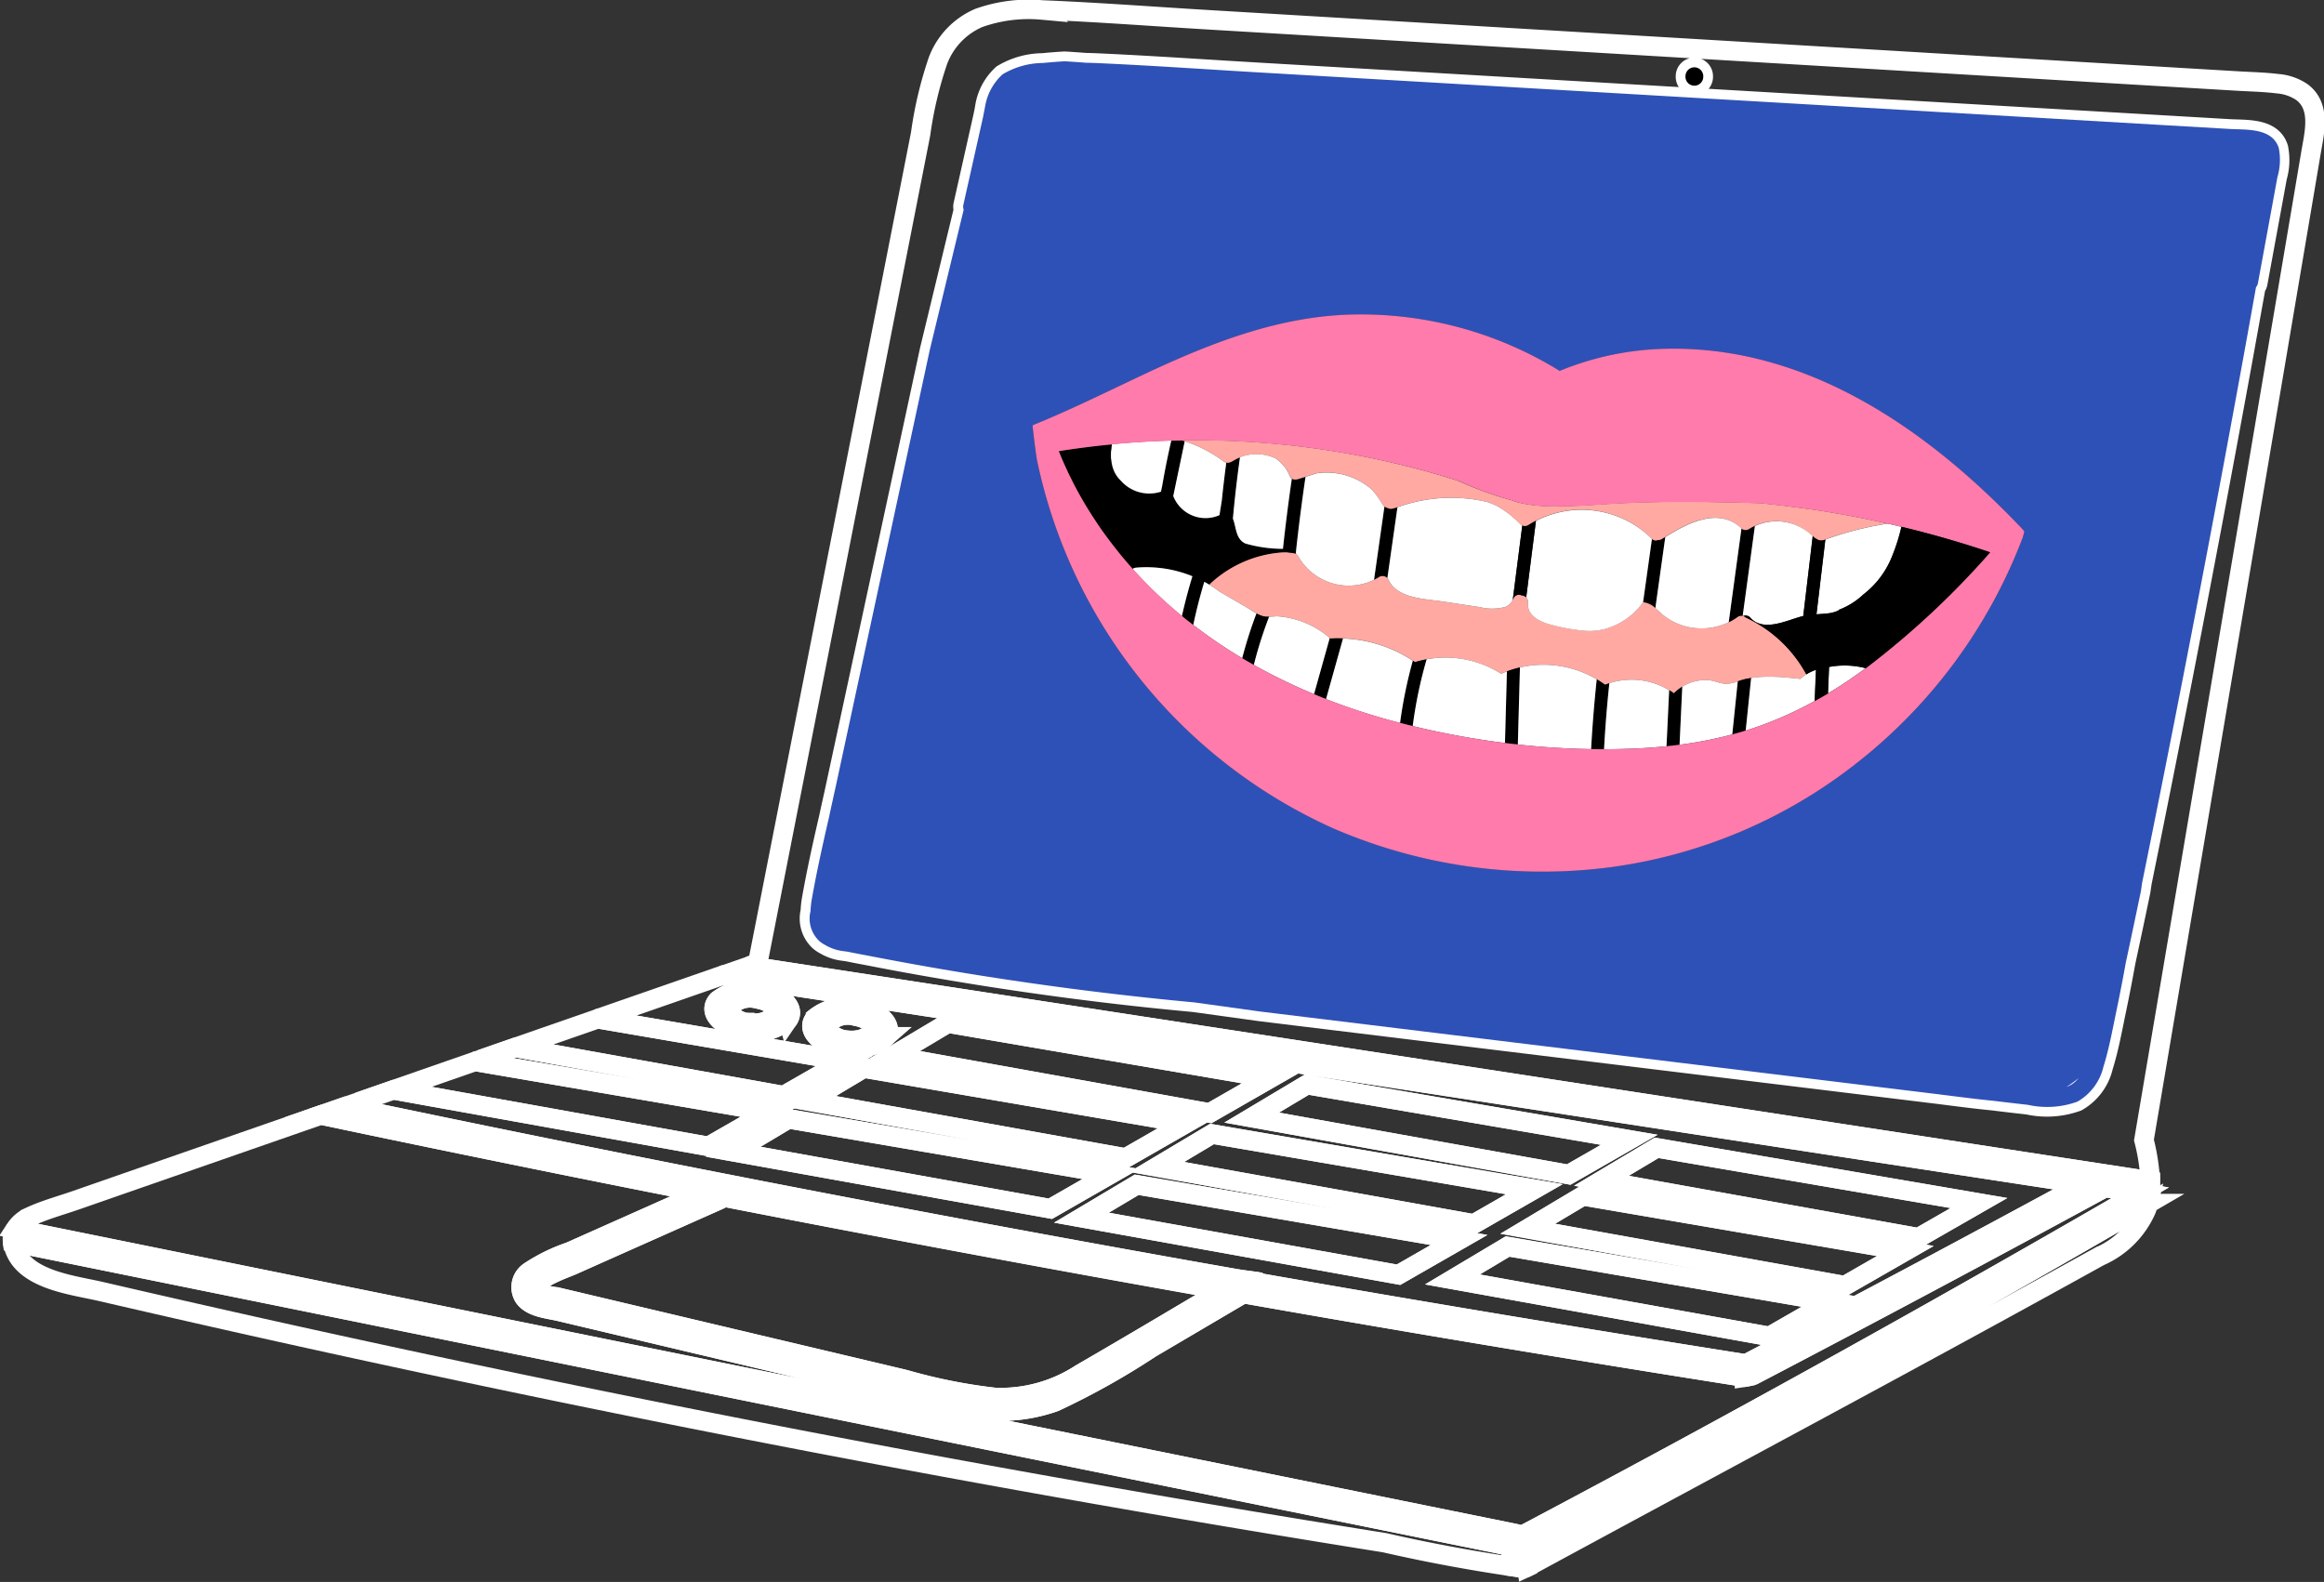 <svg xmlns="http://www.w3.org/2000/svg" width="119.294" height="81.211" viewBox="0 0 119.294 81.211">
  <rect x="0" y="0" width="119.294" height="81.211" fill="#333333" stroke="none"/>
  <g id="Websites_landing_pages" data-name="Websites &amp; landing pages" transform="translate(-523.63 -280.753)">
    <g id="Group_704" data-name="Group 704" transform="translate(524.267 281.25)">
      <path id="Path_4001" data-name="Path 4001" d="M601,393.863q1.324.236,2.649.469l.029.006.024,0,.137.024.008,0,.625.085c0,.011.009.022.013.034q12.623,2.221,25.285,4.216,8.7-4.55,17.323-9.233L636.2,387.792l-30.6-4.7-26.1-4-2.261-.347-.253.088-3.929,1.367-.133.046-2.094.728,12.653,2.167-3.108,1.783L566.6,382.448l-1.7.593-.356.124,15.081,2.583-3.108,1.783-16.166-2.906-2.463.857q7.166,1.507,14.347,2.943Q586.586,391.291,601,393.863Zm-5.336-2.676L598.5,389.5l16.548,2.834-3.109,1.783Zm3.867-2.605,2.834-1.692,16.548,2.834-3.108,1.783Zm31.449,8.7-16.274-2.926,2.834-1.691,16.548,2.834Zm3.867-2.605-16.274-2.926,2.834-1.692,16.548,2.834Zm6.888-4.244-3.109,1.783-16.274-2.926,2.834-1.692Zm-34.5-6.08,16.548,2.834-3.108,1.783L604.4,386.049Zm-18.43-3.158,16.548,2.834-3.108,1.783-16.274-2.926Zm-8.2-.178a2.6,2.6,0,0,1-2.452.534.6.6,0,0,1-.113-.034c-.024,0-.049-.01-.073-.017-.978-.3-1.445-.956-.975-1.47a2.708,2.708,0,0,1,2.429-.438C580.442,379.84,580.971,380.485,580.606,381.021Zm2.57,1.415a.559.559,0,0,1-.113-.033c-.024,0-.049-.01-.073-.017-.978-.3-1.445-.956-.976-1.47a2.709,2.709,0,0,1,2.429-.438c1.022.245,1.55.889,1.185,1.425A2.6,2.6,0,0,1,583.176,382.436Zm1.315,1.072,16.548,2.834-3.108,1.783L581.657,385.2Zm-3.867,2.605,16.548,2.834-3.109,1.783L577.79,387.8Z" transform="translate(-540.789 -329.172)" fill="none" stroke="#fff" stroke-width="1"/>
      <path id="Path_4002" data-name="Path 4002" d="M598.067,381.09a1.408,1.408,0,0,0-1.42.4c-.169.325.219.64.747.805l.028,0C598.961,382.6,599.62,381.369,598.067,381.09Z" transform="translate(-559.824 -330.309)" fill="none" stroke="#fff" stroke-width="1"/>
      <path id="Path_4003" data-name="Path 4003" d="M607.943,382.823a1.406,1.406,0,0,0-1.419.4c-.169.324.219.64.747.805l.028,0C608.838,384.329,609.5,383.1,607.943,382.823Z" transform="translate(-564.679 -331.16)" fill="none" stroke="#fff" stroke-width="1"/>
      <path id="Path_4004" data-name="Path 4004" d="M676.864,419.548q.07.456.141.912l.019-.009c9.795-5.317,19.639-10.553,29.387-15.954a4.667,4.667,0,0,0,2.409-2.414c.034-.1.061-.2.086-.3q-2.538,1.473-5.083,2.932Q690.467,412.355,676.864,419.548Z" transform="translate(-599.273 -340.497)" fill="none" stroke="#fff" stroke-width="1"/>
      <path id="Path_4005" data-name="Path 4005" d="M570.4,408.011l31.175,6.328a.369.369,0,0,1,.081.027.267.267,0,0,1,.2.093q3.74-1.979,7.462-3.991,12.259-6.629,24.314-13.625l-1.824-.28a.333.333,0,0,1-.091.072q-8.953,4.866-17.982,9.59a4.916,4.916,0,0,1-.414.082q-8.124-1.28-16.234-2.652-4.747-.8-9.489-1.64l-4.767,2.808a38.268,38.268,0,0,1-4.916,2.752,8.222,8.222,0,0,1-4.688.246c-1.734-.33-3.449-.792-5.167-1.2l-10.4-2.465-5.155-1.222c-.576-.137-1.447-.193-1.825-.723a.967.967,0,0,1,.285-1.334,8.965,8.965,0,0,1,2.055-1.006l2.421-1.078,4.389-1.953q-9.8-1.928-19.58-3.992l-9.973,3.47-2.582.9c-.782.273-1.611.495-2.364.844a1.741,1.741,0,0,0-.765.644l14.836,3.012Z" transform="translate(-524.416 -336.105)" fill="none" stroke="#fff" stroke-width="1"/>
      <path id="Path_4006" data-name="Path 4006" d="M583.7,417.744l-31-6.292-28.414-5.769v.011a1.14,1.14,0,0,0,.084.3c.535,1.636,3.028,1.893,4.448,2.223q3.9.905,7.8,1.779,7.85,1.755,15.73,3.379,15.669,3.229,31.44,5.932,5.459.936,10.93,1.808,3.272.747,6.6,1.232-.082-.527-.163-1.055Z" transform="translate(-524.277 -342.413)" fill="none" stroke="#fff" stroke-width="1"/>
      <path id="Path_4007" data-name="Path 4007" d="M732.109,389.225l-.016.012c-.044.035-.089.07-.135.1l-.048.035-.112.08q-.084.057-.169.111a1.323,1.323,0,0,0,.332-.174,1.446,1.446,0,0,0,.292-.287h0C732.2,389.147,732.157,389.186,732.109,389.225Z" transform="translate(-626.191 -334.264)" fill="none" stroke="#fff" stroke-width="1"/>
      <path id="Path_4008" data-name="Path 4008" d="M678.355,285.481a2.562,2.562,0,0,0-1.24-.43c-.721-.09-1.456-.1-2.181-.146l-8.747-.52-35.171-2.093-8.747-.521c-2.858-.17-5.718-.391-8.579-.506a7.636,7.636,0,0,0-3.253.41,3.869,3.869,0,0,0-2.09,2.181,20.105,20.105,0,0,0-.895,3.772l-.862,4.388-6.754,34.389q-.371,1.895-.744,3.79l-.432.15,13.713,2.1,30.6,4.7,27.6,4.235a10.653,10.653,0,0,0-.325-2.1l5.635-33.314,2.953-17.458C679.015,287.49,679.323,286.2,678.355,285.481Zm-31.642-.814a.457.457,0,0,1,.914,0v.029a.457.457,0,0,1-.914,0Zm30.376,5.18q-.16.876-.321,1.752l-.676,3.679a.419.419,0,0,1-.1.213q-.349,1.942-.7,3.883-1.689,9.261-3.507,18.5-.806,4.1-1.638,8.186l-.068.46q-.181.865-.363,1.729l-.033.154q-.184.871-.371,1.742h0q-.223,1.242-.481,2.477c-.2.963-.377,1.951-.671,2.891a2.8,2.8,0,0,1-1.338,1.793,4.553,4.553,0,0,1-2.536.164q-.922-.1-1.843-.216h-.012c-1.03-.1-2.056-.244-3.083-.369l-25.227-3.078-9.231-1.126-3.4-.471h0q-6.511-.6-12.964-1.706-1.766-.3-3.526-.643c-.432-.084-.867-.162-1.3-.252l-.2-.028a2.394,2.394,0,0,1-.964-.322,1.6,1.6,0,0,1-.283-.189,1.581,1.581,0,0,1-.461-1.541,4.532,4.532,0,0,1,.081-.7c.226-1.275.505-2.543.794-3.806.024-.1.049-.21.074-.315h0c.061-.292.125-.584.19-.875.049-.221.1-.442.146-.664l.673-3.125,1.327-6.161q1.417-6.577,2.833-13.154.872-3.605,1.743-7.211a.457.457,0,0,1-.014-.261l1.013-4.515c.038-.168.071-.343.1-.519a2.868,2.868,0,0,1,.9-1.658,4.1,4.1,0,0,1,2.075-.582c.37-.038.741-.066,1.111-.087.37.02.739.048,1.106.075q.314.005.622.02c2.769.125,5.536.319,8.3.48l30.629,1.784,15.314.892,3.828.223c.856.05,2.182-.065,2.512.969A3.123,3.123,0,0,1,677.089,289.847Z" transform="translate(-560.833 -281.25)" fill="none" stroke="#fff" stroke-width="1"/>
      <path id="Path_4009" data-name="Path 4009" d="M586.65,401.1a.29.29,0,0,1-.156.147l-5.094,2.267-2.5,1.115c-.287.128-2.336.842-1.8,1.312a2.621,2.621,0,0,0,1.012.3l1.067.253,2.4.569,4.8,1.137,9.6,2.275a28.365,28.365,0,0,0,4.659.931,7.555,7.555,0,0,0,4.4-1.224c2.444-1.413,4.87-2.86,7.3-4.3q-9.157-1.621-18.293-3.359Q590.345,401.827,586.65,401.1Z" transform="translate(-550.191 -340.161)" fill="none" stroke="#fff" stroke-width="1"/>
      <path id="Path_4010" data-name="Path 4010" d="M677.648,289.933l-3.828-.223-15.314-.892-30.629-1.784c-2.767-.161-5.534-.356-8.3-.48q-.307-.014-.622-.02c-.367-.027-.737-.055-1.106-.075-.371.022-.742.05-1.112.087a4.1,4.1,0,0,0-2.075.582,2.869,2.869,0,0,0-.9,1.658c-.034.176-.067.35-.1.519l-1.013,4.515a.457.457,0,0,0,.014.261q-.871,3.605-1.743,7.211-1.416,6.577-2.833,13.154l-1.327,6.161-.673,3.125c-.048.221-.1.442-.146.664-.065.291-.129.582-.19.875h0c-.024.105-.049.21-.074.315-.288,1.263-.568,2.531-.794,3.806a4.533,4.533,0,0,0-.081.7,1.581,1.581,0,0,0,.461,1.541,1.605,1.605,0,0,0,.283.189,2.393,2.393,0,0,0,.964.322l.2.028c.432.09.867.168,1.3.252q1.76.34,3.526.643,6.445,1.1,12.964,1.706h0l3.4.471,9.231,1.126,25.227,3.078c1.027.125,2.053.266,3.083.369h.012q.921.111,1.843.216a4.554,4.554,0,0,0,2.536-.164,2.8,2.8,0,0,0,1.338-1.793c.294-.94.469-1.929.671-2.891q.258-1.235.481-2.477h0q.188-.87.371-1.742l.033-.154q.182-.864.363-1.729l.068-.46q.831-4.091,1.638-8.186,1.818-9.237,3.507-18.5.354-1.941.7-3.883a.419.419,0,0,0,.1-.213l.676-3.679q.161-.876.321-1.752a3.123,3.123,0,0,0,.069-1.505C679.83,289.868,678.5,289.983,677.648,289.933Zm-10.636,21.038-.018.013c0,.008,0,.015-.006.022l0,.006a26.781,26.781,0,0,1-8.657,11.608,25.984,25.984,0,0,1-12.392,5.2,27.024,27.024,0,0,1-14.28-1.976A26.715,26.715,0,0,1,616.418,306.9c-.088-.58-.158-1.162-.22-1.745a.323.323,0,0,1,.053-.027l.07-.029c1.937-.791,3.807-1.726,5.7-2.614,3.346-1.568,6.819-2.929,10.56-3.022a19.4,19.4,0,0,1,10.6,2.848.312.312,0,0,1,.064.051,15.086,15.086,0,0,1,5.506-1.142c7.213-.144,13.353,4.12,18.142,9.135l.171.179a.378.378,0,0,1,.047.062Q667.064,310.782,667.012,310.971Zm2.591,27.968a1.328,1.328,0,0,1-.332.174q.085-.054.169-.111l.112-.08.048-.035c.046-.034.091-.069.135-.1l.016-.012q.073-.059.143-.119h0A1.45,1.45,0,0,1,669.6,338.939Z" transform="translate(-563.834 -283.81)" fill="#2e51b7"/>
      <path id="Path_4011" data-name="Path 4011" d="M575.807,379.909l-13.713-2.1-1.3.452-.077.027,2.261.347,26.1,4,30.6,4.7L630.571,389q-8.626,4.682-17.323,9.233-12.661-2-25.285-4.216c0-.012-.008-.023-.013-.034l-.625-.085-.008,0-.137-.024-.024,0-.029-.006q-1.324-.234-2.649-.469-14.414-2.573-28.772-5.44-7.181-1.434-14.347-2.943l-1.253.436q9.776,2.063,19.58,3.992L555.3,391.4l-2.421,1.078a8.964,8.964,0,0,0-2.055,1.006.967.967,0,0,0-.285,1.334c.379.53,1.249.586,1.825.723l5.155,1.222,10.4,2.465c1.717.407,3.432.87,5.167,1.2a8.222,8.222,0,0,0,4.688-.246,38.273,38.273,0,0,0,4.916-2.752l4.767-2.808q4.742.835,9.489,1.64,8.109,1.372,16.233,2.652a4.917,4.917,0,0,0,.414-.082q9.029-4.724,17.982-9.59a.332.332,0,0,0,.091-.072l1.824.28q-12.055,6.993-24.314,13.626-3.721,2.012-7.462,3.991a.267.267,0,0,0-.2-.093.367.367,0,0,0-.081-.027l-31.175-6.328-31-6.292-14.836-3.012a1.056,1.056,0,0,0-.142.394.324.324,0,0,0-.011.12v.01a1.088,1.088,0,0,0,.008.145l28.414,5.769,31,6.292,17.454,3.543q.081.528.163,1.055c.153.022.305.046.458.067a.4.4,0,0,0,.085,0,.349.349,0,0,0,.151-.035q-.071-.456-.141-.912,13.6-7.194,26.959-14.831,2.547-1.457,5.083-2.932a4.359,4.359,0,0,0,.114-1.158l-27.6-4.235Zm3.306,18.826a7.555,7.555,0,0,1-4.4,1.224,28.367,28.367,0,0,1-4.659-.931l-9.6-2.275-4.8-1.137-2.4-.569-1.067-.253a2.622,2.622,0,0,1-1.012-.3c-.54-.47,1.509-1.185,1.8-1.312l2.5-1.115,5.094-2.267a.29.29,0,0,0,.156-.147q3.7.724,7.394,1.428,9.136,1.74,18.293,3.359C583.982,395.875,581.557,397.322,579.113,398.735Z" transform="translate(-524.267 -328.709)" fill="none" stroke="#fff" stroke-width="1"/>
      <path id="Path_4012" data-name="Path 4012" d="M669.638,407.821l16.274,2.926,3.108-1.783-16.548-2.834Z" transform="translate(-595.721 -342.632)" fill="none" stroke="#fff" stroke-width="1"/>
      <path id="Path_4013" data-name="Path 4013" d="M635.022,399.889l-2.834,1.691,16.274,2.926,3.108-1.783Z" transform="translate(-577.313 -339.565)" fill="none" stroke="#fff" stroke-width="1"/>
      <path id="Path_4014" data-name="Path 4014" d="M616.418,396.07l-16.548-2.834-2.834,1.691,16.274,2.926Z" transform="translate(-560.035 -336.295)" fill="none" stroke="#fff" stroke-width="1"/>
      <path id="Path_4015" data-name="Path 4015" d="M582,390.02l-15.081-2.583-4.194,1.459,16.166,2.906Z" transform="translate(-543.17 -333.444)" fill="none" stroke="#fff" stroke-width="1"/>
      <path id="Path_4016" data-name="Path 4016" d="M677.244,402.7l16.274,2.926,3.108-1.783-16.548-2.834Z" transform="translate(-599.46 -340.113)" fill="none" stroke="#fff" stroke-width="1"/>
      <path id="Path_4017" data-name="Path 4017" d="M659.176,397.6l-16.548-2.834-2.834,1.691,16.274,2.926Z" transform="translate(-581.052 -337.046)" fill="none" stroke="#fff" stroke-width="1"/>
      <path id="Path_4018" data-name="Path 4018" d="M624.023,390.946l-16.548-2.834-2.834,1.691,16.274,2.926Z" transform="translate(-563.773 -333.776)" fill="none" stroke="#fff" stroke-width="1"/>
      <path id="Path_4019" data-name="Path 4019" d="M591.913,385.3,579.26,383.13l-4.234,1.473L588.8,387.08Z" transform="translate(-549.217 -331.327)" fill="none" stroke="#fff" stroke-width="1"/>
      <path id="Path_4020" data-name="Path 4020" d="M700.95,400.782,704.058,399l-16.548-2.834-2.834,1.691Z" transform="translate(-603.113 -337.734)" fill="none" stroke="#fff" stroke-width="1"/>
      <path id="Path_4021" data-name="Path 4021" d="M665.648,394.4l3.108-1.783-16.548-2.834-2.834,1.691Z" transform="translate(-585.761 -334.597)" fill="none" stroke="#fff" stroke-width="1"/>
      <path id="Path_4022" data-name="Path 4022" d="M597.718,380.325a2.708,2.708,0,0,0-2.429.438c-.47.515,0,1.175.975,1.47.024.007.049.013.073.017a.608.608,0,0,0,.113.034,2.6,2.6,0,0,0,2.452-.534C599.268,381.215,598.739,380.57,597.718,380.325Zm-1.034,1.568-.028,0c-.528-.165-.916-.48-.747-.805a1.408,1.408,0,0,1,1.42-.4C598.882,380.962,598.223,382.19,596.684,381.894Z" transform="translate(-559.086 -329.901)" fill="none" stroke="#fff" stroke-width="1"/>
      <path id="Path_4023" data-name="Path 4023" d="M608.78,383.484c.365-.536-.164-1.181-1.185-1.425a2.709,2.709,0,0,0-2.429.438c-.469.515,0,1.175.976,1.47a.752.752,0,0,0,.073.017.557.557,0,0,0,.113.033A2.6,2.6,0,0,0,608.78,383.484Zm-2.218.143-.028,0c-.528-.165-.917-.481-.747-.805a1.406,1.406,0,0,1,1.419-.4C608.758,382.695,608.1,383.922,606.561,383.627Z" transform="translate(-563.941 -330.753)" fill="none" stroke="#fff" stroke-width="1"/>
      <path id="Path_4024" data-name="Path 4024" d="M632.511,386.406l-16.548-2.834-2.834,1.691,16.274,2.926Z" transform="translate(-567.945 -331.544)" fill="none" stroke="#fff" stroke-width="1"/>
      <path id="Path_4025" data-name="Path 4025" d="M635.193,325.747a2.011,2.011,0,0,0,0,.456A3.163,3.163,0,0,1,635.193,325.747Z" transform="translate(-578.783 -303.122)" fill="none" stroke="#fff" stroke-width="1"/>
      <g id="Group_703" data-name="Group 703" transform="translate(52.364 2.975)">
        <path id="Path_4026" data-name="Path 4026" d="M694.08,287.572v-.029a.457.457,0,0,0-.914,0v.029A.457.457,0,0,0,694.08,287.572Z" transform="translate(-659.65 -287.102)"/>
        <path id="Path_4027" data-name="Path 4027" d="M662.845,331.462a.349.349,0,0,0,.1.045A.349.349,0,0,1,662.845,331.462Z" transform="translate(-644.746 -308.906)" fill="#ffe6d9"/>
        <path id="Path_4028" data-name="Path 4028" d="M653.8,328.678a.371.371,0,0,0,.114-.022l-.006,0A.379.379,0,0,1,653.8,328.678Z" transform="translate(-640.3 -307.527)" fill="#ffe6d9"/>
        <path id="Path_4029" data-name="Path 4029" d="M637.609,332.142l.017-.018a6.033,6.033,0,0,1,3.749-1.638l.085,0h.007l.078,0a.494.494,0,0,1,.145.016,2.182,2.182,0,0,1,.28.035l.03.007a.3.3,0,0,1,.076.027.269.269,0,0,0-.034-.039q.209-1.966.5-3.922l-.341.109a.359.359,0,0,1-.051.012.371.371,0,0,1-.114.022.293.293,0,0,1-.042,0l-.021,0a.318.318,0,0,1-.053-.013l-.008,0a.286.286,0,0,1-.058-.031q-.262,1.8-.456,3.6a7.017,7.017,0,0,1-1.929-.272c-.506-.241-.462-.823-.64-1.278q.037-.406.079-.812.121-1.171.285-2.337a2.339,2.339,0,0,0-.408.208.355.355,0,0,1-.109.045l-.035.013-.019.006-.03.007-.031,0h0l-.023,0a.324.324,0,0,1-.057-.006q-.13.969-.229,1.941l-.03.188-.032.2-.058.364a1.774,1.774,0,0,1-2.374-.987.3.3,0,0,0,.01-.031q.056-.264.11-.527c.015-.074.031-.148.046-.223q.212-1.012.424-2.025l-.015-.005c-.048-.016-.1-.029-.144-.044q-.265,0-.53.011-.245,1.056-.433,2.122l-.035.2-.055.263-.009.041a1.943,1.943,0,0,1-2.071-.579,1.52,1.52,0,0,1-.326-.46,1.793,1.793,0,0,1-.151-.623,2,2,0,0,1,0-.456c.007-.108.018-.215.031-.321q-1.379.132-2.748.349c.033.081.065.163.1.245h0q.088.214.183.424l0,0c.062.139.126.278.191.415l0,.008q.1.2.2.4l.008.015q.1.2.2.392l.013.025c.068.126.137.252.208.377l.021.036q.1.182.21.361l.029.049c.069.115.139.229.21.343l.04.063q.1.163.208.324l.052.079q.1.153.2.3l.068.1c.066.094.131.188.2.28l.086.117c.063.085.125.171.189.255.035.047.071.093.107.139.058.076.117.153.177.229l.134.167c.053.065.105.131.159.2s.118.14.177.21l.125.148q.153.178.31.352a.4.4,0,0,1,.2-.068,6.267,6.267,0,0,1,2.877.444q-.309,1.012-.541,2.044c.068.056.136.113.2.169.044.035.089.068.132.1.08.064.162.127.244.189q.235-1.12.566-2.215C637.438,332.042,637.524,332.09,637.609,332.142Z" transform="translate(-628.534 -305.595)"/>
        <path id="Path_4030" data-name="Path 4030" d="M661.964,335.047a.345.345,0,0,1,.446.042l.517-3.63-.2.058a.4.4,0,0,1-.321-.03h0l-.009,0a.352.352,0,0,1-.1-.045l-.035-.024-.535,3.763C661.8,335.138,661.885,335.094,661.964,335.047Z" transform="translate(-644.195 -308.882)"/>
        <path id="Path_4031" data-name="Path 4031" d="M689.516,338.146q.255-1.823.51-3.646l-.165.1a.332.332,0,0,1-.215.054.26.26,0,0,1-.3-.066l0,0-.456,3.259A1.081,1.081,0,0,1,689.516,338.146Z" transform="translate(-657.545 -310.399)"/>
        <path id="Path_4032" data-name="Path 4032" d="M672.208,339.357a3.014,3.014,0,0,1-.449.268,3.222,3.222,0,0,1-2.334.177,3.069,3.069,0,0,1-1.22-.71c-.069-.065-.139-.13-.211-.191a1.082,1.082,0,0,0-.632-.3,3.606,3.606,0,0,1-1.964,1.368l-.059.015h0a3.033,3.033,0,0,1-.882.081,9.46,9.46,0,0,1-1.708-.287c-.57-.136-1.365-.447-1.295-1.168a.313.313,0,0,0-.091-.263.369.369,0,0,0-.232-.1.381.381,0,0,0-.095-.026.3.3,0,0,0-.333.194c-.009.022-.019.042-.028.063a.737.737,0,0,1-.388.363,2.623,2.623,0,0,1-1.309.009l-1.908-.289c-.886-.134-2.333-.153-2.77-1.105a.342.342,0,0,0-.509-.136c-.079.048-.159.091-.24.131a2.986,2.986,0,0,1-3.9-1.221.324.324,0,0,0-.066-.079s0-.011-.022-.025a.3.3,0,0,0-.076-.027l-.03-.007a2.178,2.178,0,0,0-.28-.035.494.494,0,0,0-.145-.016l-.078,0h-.007l-.085,0a6.034,6.034,0,0,0-3.749,1.638l-.017.018a6.056,6.056,0,0,1,.517.352l.25.146,1.26.736c.128.075.259.163.394.238a1.635,1.635,0,0,0,.276.127,1.088,1.088,0,0,0,.372.046c.145,0,.291-.02.434-.022a4.6,4.6,0,0,1,2.678,1.118l.031.022c.218-.012.435-.014.651-.006a6.936,6.936,0,0,1,3.584,1.143c.038.025.076.049.113.074a5.362,5.362,0,0,1,4.419.6c.1-.045.2-.086.3-.124a5.073,5.073,0,0,1,.669-.2,5.367,5.367,0,0,1,3.941.61q.218.13.425.281c.074-.029.148-.056.224-.081a3.726,3.726,0,0,1,3.07.359c.083.05.165.1.244.161a2.325,2.325,0,0,1,.43-.341,2.3,2.3,0,0,1,1.311-.338c.323.017.623.183.939.192a1.709,1.709,0,0,0,.6-.128c.114-.039.228-.079.341-.106s.23-.048.346-.066a5.369,5.369,0,0,1,.571-.058,9.8,9.8,0,0,1,1.338.042c.208.019.416.04.623.063h.006a1.948,1.948,0,0,1,.293-.229,6.768,6.768,0,0,0-3.11-2.92.361.361,0,0,0-.133-.079l-.022-.006A.313.313,0,0,0,672.208,339.357Z" transform="translate(-636.022 -311.155)" fill="#ffa9a2"/>
        <path id="Path_4033" data-name="Path 4033" d="M697.981,338.052a.313.313,0,0,1,.267-.055q.314-2.307.627-4.615a2.365,2.365,0,0,0-.264.142.338.338,0,0,1-.407,0l-.018-.016q-.327,2.407-.655,4.814A3.019,3.019,0,0,0,697.981,338.052Z" transform="translate(-661.796 -309.85)"/>
        <path id="Path_4034" data-name="Path 4034" d="M698.511,348.791c-.113.027-.227.067-.341.106l-.282,2.724q.347-.093.69-.2l.279-2.7C698.741,348.743,698.625,348.764,698.511,348.791Z" transform="translate(-661.971 -317.391)"/>
        <path id="Path_4035" data-name="Path 4035" d="M691.631,349.945c-.079-.057-.161-.11-.244-.161l-.136,2.876c.223-.023.446-.049.669-.078l.14-2.979A2.325,2.325,0,0,0,691.631,349.945Z" transform="translate(-658.709 -317.823)"/>
        <path id="Path_4036" data-name="Path 4036" d="M684.352,349.142q-.206-.151-.425-.281-.194,1.786-.289,3.581c.222,0,.444.006.666.006q.092-1.7.272-3.387Q684.463,349.1,684.352,349.142Z" transform="translate(-654.966 -317.458)"/>
        <path id="Path_4037" data-name="Path 4037" d="M675.044,347.865q-.05,1.837-.1,3.675.33.041.661.077.053-1.978.108-3.956A5.059,5.059,0,0,0,675.044,347.865Z" transform="translate(-650.693 -316.868)"/>
        <path id="Path_4038" data-name="Path 4038" d="M665.122,346.991c-.037-.025-.075-.049-.113-.074a23.69,23.69,0,0,0-.655,3.191c.216.056.433.111.65.164a22.664,22.664,0,0,1,.714-3.424A5.334,5.334,0,0,0,665.122,346.991Z" transform="translate(-645.487 -316.468)"/>
        <path id="Path_4039" data-name="Path 4039" d="M656.505,344.726l-.031-.022-.806,2.879c.2.085.41.168.617.249l.871-3.111C656.94,344.713,656.723,344.714,656.505,344.726Z" transform="translate(-641.218 -315.415)"/>
        <path id="Path_4040" data-name="Path 4040" d="M649.425,342.336a1.638,1.638,0,0,1-.276-.127,22.24,22.24,0,0,0-.733,2.3q.3.176.6.345a21.208,21.208,0,0,1,.785-2.473A1.09,1.09,0,0,1,649.425,342.336Z" transform="translate(-637.654 -314.188)"/>
        <path id="Path_4041" data-name="Path 4041" d="M642.46,324.768a7.114,7.114,0,0,1,2,1.038.351.351,0,0,0,.132.061.324.324,0,0,0,.057.006l.023,0h0l.031,0,.03-.007.019-.006.035-.013h0a.355.355,0,0,0,.109-.045,2.339,2.339,0,0,1,.408-.208c.031-.012.062-.023.093-.034a2.3,2.3,0,0,1,1.75.1h0a1.938,1.938,0,0,1,.18.143l.052.047c.022.021.043.042.064.064s.042.045.063.069.032.036.047.055c.034.042.066.085.1.131.011.016.022.034.033.05.022.036.044.072.065.11l.027.05c.028.054.054.109.078.167a.314.314,0,0,0,.113.144.286.286,0,0,0,.058.031l.008,0a.318.318,0,0,0,.053.013l.021,0a.293.293,0,0,0,.042,0,.379.379,0,0,0,.108-.02l.006,0a.359.359,0,0,0,.051-.012l.341-.109.563-.181a3.513,3.513,0,0,1,2.8.8h0c.054.056.107.115.158.174l.007.009q.077.091.148.185l0,.006c.042.056.082.113.121.172l.029.043c.04.062.078.124.115.188a.436.436,0,0,0,.109.126l.035.024a.35.35,0,0,0,.1.045l.009,0h0a.4.4,0,0,0,.321.031l.2-.058a8.085,8.085,0,0,1,4.593-.276,4.5,4.5,0,0,1,.539.222c.09.051.178.106.265.164l.018.012a5.051,5.051,0,0,1,.486.366l.047.041c.075.065.148.131.219.2.037.036.074.072.11.109a.431.431,0,0,0,.132.1.339.339,0,0,0,.335-.033l.078-.047c.1-.058.193-.111.29-.163a5.107,5.107,0,0,1,5.952.922l0,0a.26.26,0,0,0,.3.066.332.332,0,0,0,.215-.054l.165-.1c1.149-.723,2.747-1.56,3.911-.445l.018.016a.338.338,0,0,0,.407,0,2.355,2.355,0,0,1,.264-.142,2.659,2.659,0,0,1,2.962.517c.015.015.032.029.046.045a.42.42,0,0,0,.14.1.425.425,0,0,0,.416.056l.047-.017q.532-.194,1.075-.351.657-.19,1.329-.326.4-.082.812-.143-.362-.082-.725-.157l-.182-.038q-.335-.069-.671-.135l-.058-.011q-.375-.073-.752-.139l-.123-.021q-.358-.063-.717-.121l-.038-.006q-.4-.064-.8-.122l-.025,0q-.4-.058-.8-.11h-.006q-.82-.106-1.643-.187h0c-2.553-.077-5.109-.121-7.66.03-.835.049-1.677.118-2.517.121h0a9.374,9.374,0,0,1-1.351-.035c-.192-.02-.359-.045-.506-.071a3.981,3.981,0,0,1-.747-.2h0a17.862,17.862,0,0,1-2.729-.994q-.373-.119-.748-.231l-.062-.018q-.386-.116-.775-.224A44.649,44.649,0,0,0,642.3,324.72c.048.015.1.028.144.044Z" transform="translate(-634.648 -305.589)" fill="#ffa9a2"/>
        <g id="Group_702" data-name="Group 702" transform="translate(4.036 19.142)">
          <path id="Path_4042" data-name="Path 4042" d="M670.169,347.5a5.317,5.317,0,0,0-3.824-.742,22.672,22.672,0,0,0-.714,3.424,42,42,0,0,0,4.735.869q.05-1.837.1-3.675C670.366,347.417,670.267,347.458,670.169,347.5Z" transform="translate(-650.151 -335.524)" fill="#fff"/>
          <path id="Path_4043" data-name="Path 4043" d="M657.752,344.736l-.871,3.111a33.2,33.2,0,0,0,3.269,1.082c.176.048.353.094.53.14a23.689,23.689,0,0,1,.655-3.191A6.936,6.936,0,0,0,657.752,344.736Z" transform="translate(-645.851 -334.572)" fill="#fff"/>
          <path id="Path_4044" data-name="Path 4044" d="M650.808,342.5c-.143,0-.289.02-.434.022a21.214,21.214,0,0,0-.785,2.473,28.777,28.777,0,0,0,3.091,1.5l.806-2.879A4.6,4.6,0,0,0,650.808,342.5Z" transform="translate(-642.266 -333.475)" fill="#fff"/>
          <path id="Path_4045" data-name="Path 4045" d="M637.553,337.561a.4.4,0,0,0-.2.068,23.338,23.338,0,0,0,2.351,2.27l.181.149q.231-1.032.54-2.044A6.267,6.267,0,0,0,637.553,337.561Z" transform="translate(-636.254 -331.036)" fill="#fff"/>
          <path id="Path_4046" data-name="Path 4046" d="M646.329,340.4l-1.26-.736-.25-.146a6.056,6.056,0,0,0-.517-.352c-.084-.052-.17-.1-.257-.147q-.332,1.1-.566,2.215l.179.136a25.6,25.6,0,0,0,2.331,1.57,22.238,22.238,0,0,1,.733-2.3C646.588,340.567,646.457,340.479,646.329,340.4Z" transform="translate(-639.263 -331.764)" fill="#fff"/>
          <path id="Path_4047" data-name="Path 4047" d="M707.6,347.543l-.056,1.356q.554-.33,1.089-.691l.1-.073q.376-.256.741-.525c-.01,0-.017-.008-.028-.011A4.3,4.3,0,0,0,707.6,347.543Z" transform="translate(-670.752 -335.916)" fill="#fff"/>
          <path id="Path_4048" data-name="Path 4048" d="M685.219,349.079q-.18,1.69-.272,3.387c.495,0,.988-.01,1.48-.03q.863-.034,1.726-.122.068-1.438.136-2.876A3.726,3.726,0,0,0,685.219,349.079Z" transform="translate(-659.646 -336.619)" fill="#fff"/>
          <path id="Path_4049" data-name="Path 4049" d="M676.352,347.527q-.054,1.978-.108,3.956c1.251.136,2.508.216,3.76.235q.1-1.795.289-3.581A5.367,5.367,0,0,0,676.352,347.527Z" transform="translate(-655.368 -335.876)" fill="#fff"/>
          <path id="Path_4050" data-name="Path 4050" d="M694.958,349.128c-.316-.009-.616-.174-.939-.192a2.3,2.3,0,0,0-1.311.338l-.14,2.979a20.954,20.954,0,0,0,2.706-.53l.282-2.724A1.709,1.709,0,0,1,694.958,349.128Z" transform="translate(-663.391 -336.635)" fill="#fff"/>
          <path id="Path_4051" data-name="Path 4051" d="M702.356,348.141a1.945,1.945,0,0,0-.293.229h-.006c-.207-.022-.415-.044-.623-.063a9.8,9.8,0,0,0-1.338-.042,5.365,5.365,0,0,0-.571.058l-.279,2.7c.111-.035.223-.07.334-.107a19.44,19.44,0,0,0,3.2-1.409l.067-1.6A2.254,2.254,0,0,0,702.356,348.141Z" transform="translate(-666.674 -336.131)" fill="#fff"/>
          <path id="Path_4052" data-name="Path 4052" d="M653.87,332.191a.324.324,0,0,1,.066.079,2.986,2.986,0,0,0,3.9,1.221l.535-3.763a.437.437,0,0,1-.109-.126c-.037-.064-.075-.127-.115-.188l-.029-.043c-.039-.059-.079-.116-.121-.172l0-.006q-.072-.095-.148-.185l-.007-.009c-.051-.06-.1-.118-.158-.174h0a3.513,3.513,0,0,0-2.8-.8l-.563.181q-.289,1.956-.5,3.922a.265.265,0,0,1,.034.039C653.874,332.18,653.87,332.191,653.87,332.191Z" transform="translate(-644.343 -326.338)" fill="#fff"/>
          <path id="Path_4053" data-name="Path 4053" d="M635.195,325.711a1.8,1.8,0,0,0,.151.623,1.521,1.521,0,0,0,.327.46,1.943,1.943,0,0,0,2.071.579l.009-.041.055-.263.035-.2q.188-1.067.433-2.122-1.526.042-3.047.188c-.012.106-.023.213-.03.321A3.162,3.162,0,0,0,635.195,325.711Z" transform="translate(-635.188 -324.747)" fill="#fff"/>
          <path id="Path_4054" data-name="Path 4054" d="M699.568,333.15q-.313,2.307-.627,4.615l.022.006a.333.333,0,0,1,.376.093c.661.739,1.837.141,2.6-.065.037-.01.073-.017.109-.026l.487-4.107A2.659,2.659,0,0,0,699.568,333.15Z" transform="translate(-666.524 -328.759)" fill="#fff"/>
          <path id="Path_4055" data-name="Path 4055" d="M690.337,337.383a3.069,3.069,0,0,0,1.22.71,3.222,3.222,0,0,0,2.334-.177q.327-2.407.655-4.814c-1.163-1.115-2.761-.278-3.911.445q-.255,1.823-.51,3.646C690.2,337.253,690.268,337.318,690.337,337.383Z" transform="translate(-662.191 -328.587)" fill="#fff"/>
          <path id="Path_4056" data-name="Path 4056" d="M650.4,327.236c-.024-.058-.05-.113-.078-.167l-.027-.05c-.021-.038-.043-.074-.065-.11-.011-.017-.021-.034-.033-.05-.031-.045-.062-.089-.1-.131-.015-.019-.031-.037-.047-.055s-.041-.047-.063-.069-.042-.043-.064-.064l-.052-.047a1.938,1.938,0,0,0-.18-.143h0a2.3,2.3,0,0,0-1.75-.1c-.031.011-.062.022-.093.034q-.164,1.166-.285,2.337-.042.406-.079.812c.179.455.134,1.037.64,1.278a7.017,7.017,0,0,0,1.929.272q.194-1.8.456-3.6A.314.314,0,0,1,650.4,327.236Z" transform="translate(-641.236 -325.423)" fill="#fff"/>
          <path id="Path_4057" data-name="Path 4057" d="M642.044,324.821q-.211,1.013-.424,2.025l-.046.223q-.055.263-.11.527a.3.3,0,0,1-.01.031,1.774,1.774,0,0,0,2.374.987l.058-.364.032-.2c.01-.063.02-.125.03-.188q.1-.972.229-1.941a.351.351,0,0,1-.132-.061A7.113,7.113,0,0,0,642.044,324.821Z" transform="translate(-638.268 -324.783)" fill="#fff"/>
          <path id="Path_4058" data-name="Path 4058" d="M677.177,336.5c-.07.721.724,1.032,1.295,1.168a9.46,9.46,0,0,0,1.708.287,3.033,3.033,0,0,0,.882-.081h0l.059-.015a3.606,3.606,0,0,0,1.964-1.368l.456-3.259a5.107,5.107,0,0,0-5.952-.922q-.252,1.964-.5,3.927A.313.313,0,0,1,677.177,336.5Z" transform="translate(-655.782 -328.181)" fill="#fff"/>
          <path id="Path_4059" data-name="Path 4059" d="M663.136,334.737c.437.952,1.884.971,2.77,1.105l1.908.289a2.622,2.622,0,0,0,1.309-.009.736.736,0,0,0,.388-.363q.243-1.907.488-3.813a.431.431,0,0,1-.132-.1c-.036-.037-.073-.073-.11-.109-.071-.07-.144-.137-.219-.2l-.047-.041a5.042,5.042,0,0,0-.486-.366l-.018-.012c-.087-.057-.175-.112-.265-.164a4.489,4.489,0,0,0-.539-.222,8.085,8.085,0,0,0-4.593.276l-.517,3.63A.35.35,0,0,1,663.136,334.737Z" transform="translate(-648.894 -327.579)" fill="#fff"/>
          <path id="Path_4060" data-name="Path 4060" d="M707.914,333.61q-.543.157-1.075.351l-.455,3.835c.21-.015.419-.026.634-.053a1.784,1.784,0,0,0,.5-.145l0-.028a3.765,3.765,0,0,0,1.268-.789,4.622,4.622,0,0,0,1.395-1.764,9.8,9.8,0,0,0,.56-1.714l-.3-.072-.394-.089q-.407.062-.812.143Q708.572,333.42,707.914,333.61Z" transform="translate(-670.183 -328.873)" fill="#fff"/>
        </g>
        <path id="Path_4061" data-name="Path 4061" d="M675.762,336.853a.3.3,0,0,1,.333-.194.381.381,0,0,1,.095.026.369.369,0,0,1,.232.1q.251-1.963.5-3.927c-.1.051-.195.1-.29.163l-.078.047a.339.339,0,0,1-.335.033q-.244,1.906-.488,3.813C675.744,336.9,675.753,336.875,675.762,336.853Z" transform="translate(-651.081 -309.593)"/>
        <path id="Path_4062" data-name="Path 4062" d="M677.946,322.914c-4.79-5.016-10.93-9.279-18.142-9.135a15.084,15.084,0,0,0-5.506,1.142.315.315,0,0,0-.064-.051,19.4,19.4,0,0,0-10.6-2.848c-3.742.093-7.215,1.454-10.56,3.022-1.893.887-3.764,1.823-5.7,2.614l-.07.029a.323.323,0,0,0-.053.027c.062.583.132,1.165.22,1.745a26.715,26.715,0,0,0,15.237,18.951,27.024,27.024,0,0,0,14.28,1.976,25.984,25.984,0,0,0,12.392-5.2,26.781,26.781,0,0,0,8.657-11.608l0-.006c0-.008,0-.015.006-.022l.018-.013q.052-.189.1-.379a.381.381,0,0,0-.047-.062Zm-25.9-1.312.089.036-.089-.036Zm17.969,8.581q-.366.268-.741.525l-.1.073q-.535.36-1.089.691-.337.2-.68.39a19.442,19.442,0,0,1-3.2,1.409c-.111.037-.223.073-.334.107q-.343.107-.691.2a20.952,20.952,0,0,1-2.706.53c-.222.029-.445.054-.669.078q-.861.088-1.726.122c-.492.02-.985.029-1.48.03-.222,0-.443,0-.666-.006-1.251-.02-2.508-.1-3.76-.235q-.331-.036-.661-.077a41.988,41.988,0,0,1-4.735-.869c-.217-.053-.434-.107-.65-.164-.177-.046-.354-.092-.53-.14a33.21,33.21,0,0,1-3.269-1.082c-.206-.08-.412-.164-.617-.249a28.782,28.782,0,0,1-3.091-1.5q-.3-.169-.6-.345a25.6,25.6,0,0,1-2.331-1.57l-.179-.136c-.082-.063-.163-.125-.244-.189-.044-.035-.089-.068-.132-.1-.069-.055-.136-.112-.2-.169l-.181-.149a23.338,23.338,0,0,1-2.351-2.27q-.157-.175-.31-.352l-.125-.148c-.059-.07-.118-.139-.176-.209s-.106-.131-.159-.2-.09-.111-.134-.167c-.06-.076-.119-.153-.177-.229-.036-.046-.072-.092-.107-.139-.064-.084-.127-.17-.189-.255l-.086-.117c-.067-.093-.133-.187-.2-.28l-.068-.1q-.1-.15-.2-.3l-.052-.079q-.106-.161-.208-.324l-.04-.063q-.107-.171-.21-.343l-.029-.049q-.107-.179-.209-.361l-.021-.036c-.07-.125-.139-.251-.207-.377l-.013-.025c-.07-.13-.137-.26-.2-.392l-.008-.015q-.1-.2-.2-.4l0-.008c-.065-.138-.129-.276-.191-.415l0,0c-.062-.14-.124-.281-.182-.424h0c-.034-.081-.066-.163-.1-.245q1.368-.217,2.748-.349,1.52-.146,3.047-.188c.176-.005.353-.009.53-.011a44.65,44.65,0,0,1,12.623,1.606q.389.108.775.224l.062.018q.374.113.748.231a17.868,17.868,0,0,0,2.729.994h0a3.976,3.976,0,0,0,.747.2c.146.026.314.051.506.071a9.368,9.368,0,0,0,1.35.035h0c.839,0,1.682-.071,2.517-.12,2.551-.151,5.107-.107,7.66-.03h0q.823.081,1.643.187h.006q.4.052.8.11l.025,0q.4.058.8.122l.038.006q.359.058.717.121l.123.021c.251.044.5.091.752.139l.058.011q.336.065.671.135l.182.038c.242.051.484.1.725.157l.394.089.3.072q2.3.55,4.538,1.307A43.164,43.164,0,0,1,670.012,330.183Z" transform="translate(-627.25 -299.347)" fill="#ff7bac"/>
        <path id="Path_4063" data-name="Path 4063" d="M706.551,335.173a4.622,4.622,0,0,1-1.395,1.764,3.765,3.765,0,0,1-1.268.789l0,.028a1.784,1.784,0,0,1-.5.145c-.215.027-.425.038-.634.053l.455-3.835-.047.017a.425.425,0,0,1-.416-.056.42.42,0,0,1-.14-.1c-.015-.016-.031-.03-.046-.045l-.487,4.107c-.037.009-.073.016-.109.026-.759.205-1.935.8-2.6.065a.333.333,0,0,0-.376-.093.36.36,0,0,1,.133.079,6.768,6.768,0,0,1,3.11,2.92,2.253,2.253,0,0,1,.5-.234l-.067,1.6q.344-.189.68-.39l.056-1.356a4.3,4.3,0,0,1,1.851.055c.011,0,.018.008.028.011a43.163,43.163,0,0,0,6.377-5.957q-2.239-.753-4.538-1.307A9.8,9.8,0,0,1,706.551,335.173Z" transform="translate(-662.51 -309.888)"/>
        <path id="Path_4064" data-name="Path 4064" d="M647.123,326.948l.035-.013h0Z" transform="translate(-637.018 -306.681)" fill="#ff4f1d"/>
        <path id="Path_4065" data-name="Path 4065" d="M676.01,330.869h0l.089.036Z" transform="translate(-651.217 -308.614)" fill="#fff"/>
      </g>
    </g>
  </g>
</svg>
